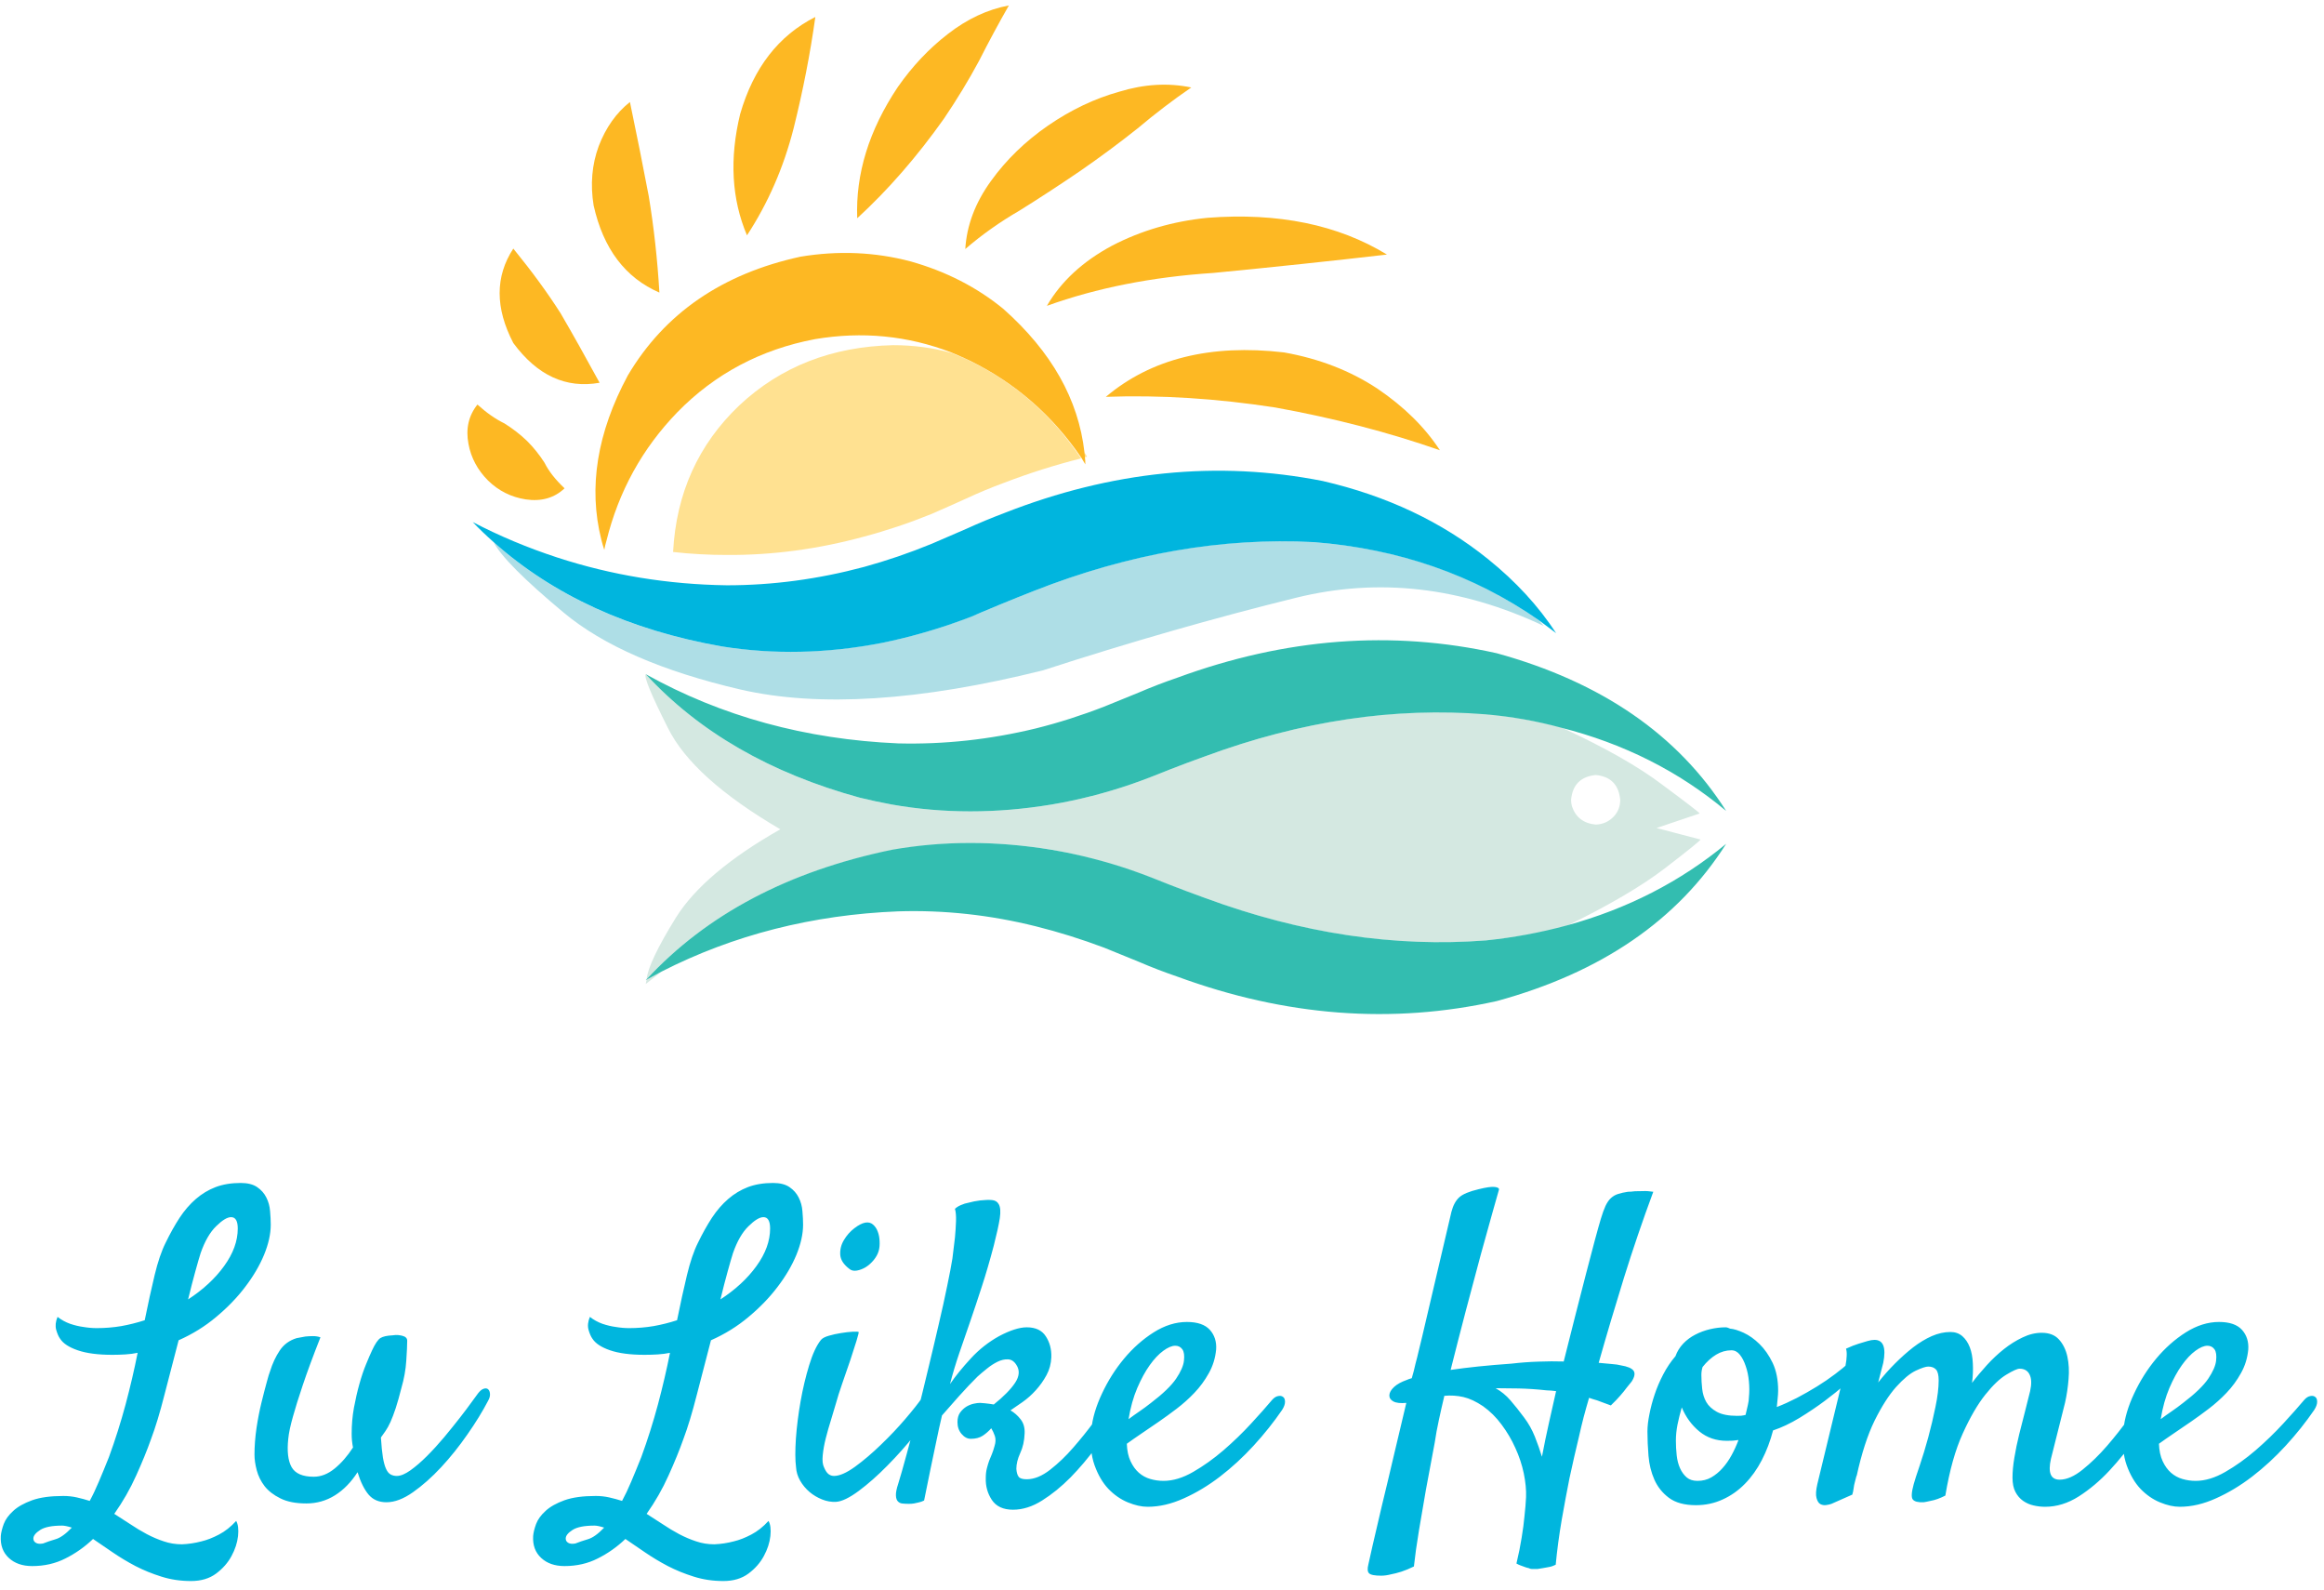 <?xml version="1.0" encoding="UTF-8" standalone="no"?>
<!-- Created with Inkscape (http://www.inkscape.org/) -->

<svg
   xmlns:dc="http://purl.org/dc/elements/1.1/"
   xmlns:cc="http://creativecommons.org/ns#"
   xmlns:rdf="http://www.w3.org/1999/02/22-rdf-syntax-ns#"
   xmlns:svg="http://www.w3.org/2000/svg"
   xmlns="http://www.w3.org/2000/svg"
   xmlns:inkscape="http://www.inkscape.org/namespaces/inkscape"
   version="1.1"
   width="340"
   height="232.5"
   id="svg2"
   xml:space="preserve"><defs
     id="defs6" /><g
     transform="matrix(1.25,0,0,-1.25,0,232.5)"
     id="g10"><g
       transform="scale(0.1,0.1)"
       id="g12"><path
         d="m 755.781,708.621 c 0.309,0.348 6.489,5.188 18.481,14.527 -5.672,-3.007 -11.492,-6.168 -17.5,-9.527 -0.672,-3.32 -0.981,-5 -0.981,-5"
         inkscape:connector-curvature="0"
         id="path14"
         style="fill:#d4e8e1;fill-opacity:1;fill-rule:evenodd;stroke:none" /><path
         d="m 1867.77,895.141 c -14.33,1.328 -23.67,8.48 -28,21.488 -0.67,2.34 -0.98,4.84 -0.98,7.5 1.64,17.652 11.33,27.34 28.98,29.019 17.35,-1.679 26.84,-11.367 28.52,-29.019 0,-7.66 -2.5,-14.149 -7.5,-19.5 -5.67,-6.008 -12.7,-9.18 -21.02,-9.488 m 71.02,-4.02 c 15.66,5.348 32.5,11.008 50.47,17.027 -0.67,1.332 -15.16,12.5 -43.48,33.481 -28.01,21.32 -67.66,43.82 -119.02,67.501 -28.32,7.34 -57.5,12.5 -87.5,15.5 -106.99,8.32 -216.49,-8.16 -328.48,-49.489 -14.02,-5 -27.85,-10.161 -41.52,-15.512 l -2.5,-1.008 -18.99,-7.5 c -7.65,-2.973 -15.35,-5.82 -23,-8.48 -30.98,-10.661 -62.35,-18.672 -93.99,-24.02 -64.33,-10.672 -126.68,-10.672 -186.99,0 -12.7,2.34 -25.2,5 -37.5,8.008 -104.688,28.672 -188.169,76.831 -250.509,144.491 -2.34,-2.97 6.328,-23.99 25.981,-62.97 19.328,-39.021 63.16,-78.521 131.519,-118.521 -59.332,-33.668 -100,-68 -121.992,-103 -21.68,-35 -33.168,-59.149 -34.527,-72.5 70.347,76.012 166.008,126.32 287.028,151.012 60.31,10.98 122.66,11.168 186.99,0.507 31.64,-5.668 63.01,-13.867 93.99,-24.527 7.65,-2.66 15.35,-5.473 23,-8.48 l 21.49,-8.512 c 13.67,-5.32 27.5,-10.32 41.52,-15 111.99,-41.649 221.49,-58.168 328.48,-49.5 32.34,3.012 63.86,8.672 94.53,17 49.33,24.019 87.66,46.519 115,67.5 27.3,21.012 41.13,32.18 41.48,33.512 -18,4.648 -35.15,9.14 -51.48,13.48"
         inkscape:connector-curvature="0"
         id="path16"
         style="fill:#d4e8e1;fill-opacity:1;fill-rule:evenodd;stroke:none" /><path
         d="m 1272.27,1325.65 c -0.98,1.64 -2,3.32 -3.01,5 0.35,-2.03 0.51,-3.87 0.51,-5.51 1.01,0 1.83,0.16 2.5,0.51"
         inkscape:connector-curvature="0"
         id="path18"
         style="fill:#ffe191;fill-opacity:1;fill-rule:evenodd;stroke:none" /><path
         d="m 1134.26,1438.15 c -6.99,3.32 -13.99,6.33 -20.98,8.98 -21.68,6.02 -44.33,8.99 -68.01,8.99 -71.68,-1.64 -131.68,-25.16 -180,-70.47 -48,-45.67 -73.821,-102.85 -77.5,-171.52 20.671,-2.35 41.679,-3.48 63.011,-3.48 53.321,-0.35 106.84,6.83 160.509,21.48 26.33,7 52.66,15.82 78.98,26.49 12.35,5.35 25.82,11.36 40.51,18.01 14.34,6.67 29.14,12.85 44.49,18.51 29.65,11.33 59.65,20.82 90,28.48 -33.67,50.35 -77.34,88.51 -131.01,114.53"
         inkscape:connector-curvature="0"
         id="path20"
         style="fill:#ffe191;fill-opacity:1;fill-rule:evenodd;stroke:none" /><path
         d="m 1220.78,1075.65 c 101.64,32.97 200.51,61.33 296.49,85 96.01,23.63 192.5,12.65 289.49,-33.01 0,0 -1.84,2.15 -5.47,6.49 -76.68,53.67 -164.53,84.17 -263.52,91.52 -107.34,5.98 -216.48,-13.01 -327.5,-57.03 -13.98,-5.32 -27.65,-10.82 -41.01,-16.49 l -21.49,-8.98 c -7.65,-3.01 -15.35,-6.02 -23,-9.02 -30.67,-11.33 -61.84,-20.16 -93.48,-26.49 -63.669,-11.99 -125.86,-13.36 -186.52,-4.02 -108.321,19.02 -197.348,59.68 -267,122.03 8.32,-16.37 35.671,-43.87 82,-82.5 46.32,-38.67 115.351,-68.67 206.992,-90 91.679,-21.02 209.688,-13.52 354.018,22.5"
         inkscape:connector-curvature="0"
         id="path22"
         style="fill:#aedee6;fill-opacity:1;fill-rule:evenodd;stroke:none" /><path
         d="m 1006.29,926.629 c 12.3,-3.008 24.8,-5.668 37.5,-8.008 60.31,-10.672 122.66,-10.672 186.99,0 31.64,5.348 63.01,13.359 93.99,24.02 7.65,2.66 15.35,5.507 23,8.48 l 18.99,7.5 2.5,1.008 c 13.67,5.351 27.5,10.512 41.52,15.512 111.99,41.329 221.49,57.659 328.48,48.989 30,-2.66 59.18,-7.82 87.5,-15.51 73.67,-18.64 138.16,-51.14 193.51,-97.499 -56.68,89.329 -146.17,150.859 -268.51,184.529 -122.66,27.3 -247.15,17.81 -373.48,-28.52 -15.66,-5.35 -30.86,-11.17 -45.51,-17.5 -14.65,-6.01 -28.16,-11.48 -40.5,-16.48 -26.65,-10.35 -53.32,-18.87 -80,-25.51 -53.68,-13.011 -107.35,-18.831 -160.98,-17.499 -108.36,4.648 -206.841,31.639 -295.509,80.979 62.34,-67.66 145.821,-115.819 250.509,-144.491"
         inkscape:connector-curvature="0"
         id="path24"
         style="fill:#33bdb0;fill-opacity:1;fill-rule:evenodd;stroke:none" /><path
         d="m 1031.76,1107.64 c 31.36,6.33 62.5,15.16 93.51,26.49 7.66,2.65 15.16,5.66 22.5,9.02 l 21.49,8.98 c 13.67,5.67 27.34,11.17 41.01,16.49 111.02,43.67 220.16,62.69 327.5,57.03 98.99,-7.7 186.84,-38.17 263.52,-91.52 6.64,-5 13.32,-10 20,-15 -20.67,31.67 -47.19,60.5 -79.53,86.52 -53.99,43.63 -118.48,74.14 -193.48,91.48 -123.01,24.34 -247.34,11.84 -373.01,-37.5 -15,-5.66 -29.84,-11.83 -44.49,-18.51 -14.69,-6.33 -28.16,-12.15 -40.51,-17.5 -26.01,-10.67 -52.34,-19.65 -78.98,-26.99 -53.669,-14.34 -107.188,-21.49 -160.509,-21.49 -69.019,0.98 -135.16,11.84 -198.511,32.5 -34.649,11.33 -67.661,25.16 -98.989,41.49 7.66,-8.01 15.821,-15.83 24.489,-23.48 70,-62.35 158.992,-103.01 267,-122.03 60.66,-9.65 123,-8.32 186.99,4.02"
         inkscape:connector-curvature="0"
         id="path26"
         style="fill:#00b5de;fill-opacity:1;fill-rule:evenodd;stroke:none" /><path
         d="m 1739.26,759.629 c -106.99,-8.32 -216.49,8.172 -328.48,49.5 -14.02,5 -27.85,10.152 -41.52,15.5 l -21.49,8.519 c -7.65,2.973 -15.35,5.821 -23,8.481 -30.98,10.66 -62.35,18.672 -93.99,24.019 -64.33,10.661 -126.68,10.661 -186.99,0 -121.02,-25 -216.681,-75.507 -287.028,-151.519 l -0.981,-0.981 c 0.309,0 0.668,0.153 0.981,0.473 6.008,3.359 11.828,6.52 17.5,9.527 84.328,42.973 176.679,66.481 277.028,70.473 53.63,1.68 107.3,-4.141 160.98,-17.5 26.68,-6.641 53.35,-15 80,-25 12.34,-5 25.85,-10.473 40.5,-16.492 14.65,-6.328 29.85,-12.149 45.51,-17.5 126.33,-46.328 250.82,-55.82 373.48,-28.508 122.34,33.359 211.83,94.68 268.51,184.02 -53.67,-44.34 -115.82,-76.172 -186.48,-95.512 -30.67,-8.32 -62.19,-14.18 -94.53,-17.5"
         inkscape:connector-curvature="0"
         id="path28"
         style="fill:#33bdb0;fill-opacity:1;fill-rule:evenodd;stroke:none" /><path
         d="m 709.77,1227.13 c 14.332,58.01 41.992,108.17 83,150.51 43.992,45 97.66,73.48 161.019,85.51 55.311,9.33 108.481,4.14 159.491,-15.51 7.34,-3.01 14.49,-6.17 21.49,-9.49 53.35,-26.02 96.99,-64.02 131.01,-114.02 1.64,-2.66 3.17,-5.16 4.49,-7.5 0,3 -0.15,5.85 -0.5,8.51 0,1.64 -0.16,3.48 -0.51,5.51 -6.99,61.99 -38.64,117.97 -95,167.97 -30.98,25.35 -67.15,43.86 -108.48,55.51 -41.68,11.01 -84.69,12.85 -129.018,5.5 -91.641,-20 -158.992,-66.33 -201.992,-138.98 -35.981,-67.03 -46.329,-131.02 -30.981,-192.03 0.981,-3.99 2.152,-7.97 3.481,-11.99 0.66,3.67 1.519,7.18 2.5,10.5"
         inkscape:connector-curvature="0"
         id="path30"
         style="fill:#fdb823;fill-opacity:1;fill-rule:evenodd;stroke:none" /><path
         d="m 1502.77,1447.64 c -86.01,10 -155.5,-7.34 -208.51,-51.99 63.36,2.3 129.53,-1.84 198.51,-12.5 68.32,-12.35 132.5,-29.02 192.5,-50 -17.65,26.99 -41.99,50.98 -73,71.99 -31.65,20.98 -68.17,35.16 -109.5,42.5"
         inkscape:connector-curvature="0"
         id="path32"
         style="fill:#fdb823;fill-opacity:1;fill-rule:evenodd;stroke:none" /><path
         d="m 1225.27,1502.13 c 58.32,21.02 123.32,33.83 195,38.52 72,6.99 139.65,14.14 203.01,21.48 -57.34,35 -127.34,49.34 -210,43.01 -40.35,-4.02 -77.5,-14.84 -111.52,-32.5 -34.34,-18.36 -59.81,-41.84 -76.49,-70.51"
         inkscape:connector-curvature="0"
         id="path34"
         style="fill:#fdb823;fill-opacity:1;fill-rule:evenodd;stroke:none" /><path
         d="m 1129.77,1568.62 c 19.33,16.68 40.5,31.68 63.51,45 23.01,14.33 46.49,29.68 70.51,46.01 23.63,16.33 46.13,33.01 67.5,50 20.98,17.66 41.99,33.67 62.97,48.01 -26.99,5.66 -55.16,3.99 -84.49,-5 -28.68,-8.01 -56.33,-21.17 -83.01,-39.49 -26.64,-18.36 -48.99,-40 -66.99,-65 -18.32,-25.35 -28.32,-51.84 -30,-79.53"
         inkscape:connector-curvature="0"
         id="path36"
         style="fill:#fdb823;fill-opacity:1;fill-rule:evenodd;stroke:none" /><path
         d="m 1104.77,1721.12 c 15.35,22.69 29.02,45.19 41.01,67.5 11.33,22.34 23.01,44.02 35,65 -25,-4.65 -48.83,-15.82 -71.52,-33.48 -21.99,-16.99 -41.49,-37.66 -58.48,-61.99 -33.67,-50.35 -49.49,-101.52 -47.5,-153.52 35.98,33.01 69.84,71.84 101.49,116.49"
         inkscape:connector-curvature="0"
         id="path38"
         style="fill:#fdb823;fill-opacity:1;fill-rule:evenodd;stroke:none" /><path
         d="m 615.27,1275.65 c 18.32,-2.7 33.519,1.64 45.511,12.97 -10.66,10 -18.511,20 -23.511,30 -5.981,9.33 -12.821,17.85 -20.508,25.51 -7.973,7.65 -16.84,14.49 -26.492,20.5 -10.348,5 -20.821,12.35 -31.481,22 -10.348,-13.01 -13.867,-28.33 -10.508,-45.98 3.008,-16.37 10.668,-30.67 23.008,-43.01 12.301,-11.99 26.992,-19.34 43.981,-21.99"
         inkscape:connector-curvature="0"
         id="path40"
         style="fill:#fdb823;fill-opacity:1;fill-rule:evenodd;stroke:none" /><path
         d="m 701.762,1412.13 c -16.332,30 -31.492,57 -45.473,81.02 -15,23.63 -33.519,48.98 -55.508,75.98 -21.332,-32.66 -21.332,-69.5 0,-110.51 28.008,-37.97 61.641,-53.48 100.981,-46.49"
         inkscape:connector-curvature="0"
         id="path42"
         style="fill:#fdb823;fill-opacity:1;fill-rule:evenodd;stroke:none" /><path
         d="m 928.789,1709.63 c 10.981,43.99 19.492,87.5 25.473,130.51 -42.973,-21.68 -72.313,-59.49 -87.973,-113.51 -12.699,-52.35 -10,-99.65 7.973,-142 24.687,37.66 42.847,79.34 54.527,125"
         inkscape:connector-curvature="0"
         id="path44"
         style="fill:#fdb823;fill-opacity:1;fill-rule:evenodd;stroke:none" /><path
         d="m 771.762,1517.64 c -2.313,38.99 -6.492,76.64 -12.5,113.01 -6.641,35 -13.992,71.64 -21.992,110 -15.981,-12.7 -28.168,-29.85 -36.489,-51.52 -8.011,-21.65 -10,-44.85 -6.011,-69.5 11.32,-50.66 36.992,-84.65 76.992,-101.99"
         inkscape:connector-curvature="0"
         id="path46"
         style="fill:#fdb823;fill-opacity:1;fill-rule:evenodd;stroke:none" /><path
         d="m 131.41,274.711 c -16.68,0 -30.16,1.758 -40.469,5.309 -10.242,3.519 -17.113,8.05 -20.633,13.601 -1.68,2.258 -3.199,5.699 -4.527,10.309 -1.25,4.57 -0.742,9.609 1.559,15.16 4.57,-3.559 9.539,-6.25 14.852,-8.129 5.387,-1.801 10.387,-2.973 15,-3.59 5.508,-0.941 10.86,-1.41 16.09,-1.41 9.77,0 19.297,0.777 28.598,2.34 9.25,1.648 18.43,3.949 27.5,6.879 3.941,19.449 7.812,37.031 11.562,52.66 3.75,15.621 8.039,28.32 12.969,38.121 5.192,10.699 10.621,20.391 16.25,29.059 5.699,8.64 12.07,15.98 19.059,22.031 6.953,6.019 14.691,10.668 23.121,13.91 8.519,3.199 18.32,4.84 29.379,4.84 8.121,0 14.531,-1.641 19.222,-4.84 4.758,-3.242 8.36,-7.301 10.778,-12.191 2.5,-4.918 3.941,-10.231 4.371,-15.93 0.512,-5.75 0.789,-11.02 0.789,-15.789 0,-10.852 -2.617,-22.61 -7.82,-35.313 -5.231,-12.609 -12.579,-25.109 -22.028,-37.5 C 277.66,341.82 266.328,330.102 253.121,319.09 240,308.031 225.309,298.93 209.059,291.738 c -5.618,-21.476 -11.168,-42.726 -16.559,-63.75 -5.309,-20.937 -10.59,-38.277 -15.781,-52.027 -4.489,-12.731 -10.27,-26.871 -17.34,-42.5 -7,-15.621 -15.551,-30.551 -25.629,-44.84 6.25,-3.949 12.539,-8.012 18.91,-12.191 6.32,-4.258 12.731,-8.129 19.219,-11.559 6.562,-3.441 13.16,-6.25 19.84,-8.441 6.64,-2.269 13.75,-3.441 21.25,-3.441 7.812,0.312 15.39,1.492 22.812,3.441 6.559,1.559 13.36,4.219 20.469,7.969 7.191,3.75 13.91,9.062 20.16,15.941 2.262,-3.949 3,-9.851 2.18,-17.66 -0.86,-7.809 -3.391,-15.629 -7.649,-23.441 -4.179,-7.809 -10.16,-14.609 -17.972,-20.469 -7.809,-5.82 -17.617,-8.75 -29.379,-8.75 -12.301,0 -23.86,1.719 -34.68,5.16 -10.75,3.359 -20.859,7.461 -30.32,12.34 -9.371,4.93 -18.238,10.242 -26.559,15.941 C 123.789,49.09 116.09,54.359 108.91,59.238 99.102,49.871 88.32,42.289 76.559,36.43 64.879,30.488 51.91,27.52 37.66,27.52 c -11.449,0 -20.551,3.211 -27.352,9.531 C 3.441,43.422 0.309,51.98 0.941,62.68 1.25,66.66 2.422,71.352 4.379,76.738 c 1.992,5.312 5.699,10.434 11.09,15.312 5.312,4.93 12.73,9.07 22.191,12.5 9.371,3.359 21.559,5 36.559,5 5.512,0 10.781,-0.582 15.781,-1.711 5.078,-1.141 10.078,-2.5 15,-4.07 3.52,6.449 7.07,13.91 10.621,22.351 3.641,8.508 7.578,18.16 11.879,28.899 7.5,20.511 13.98,41.101 19.531,61.718 5.508,20.711 10.199,40.821 14.059,60.313 -4.488,-0.93 -9.289,-1.563 -14.371,-1.871 -5,-0.309 -10.117,-0.469 -15.309,-0.469 z M 50.309,53.93 c 4.262,1.68 9.141,3.359 14.691,5 5.512,1.559 11.879,6.09 19.059,13.59 -4.918,1.57 -8.668,2.352 -11.25,2.352 -11.789,0 -20.309,-1.641 -25.617,-5 -5.391,-3.441 -8.133,-6.801 -8.133,-10.16 0,-2.191 1.02,-3.832 2.973,-5 1.879,-1.133 4.649,-1.41 8.277,-0.781 z M 234.84,393.77 c -1.559,-4.918 -3.668,-12.11 -6.25,-21.559 -2.61,-9.371 -5.43,-20.27 -8.43,-32.66 17.57,11.449 31.641,24.461 42.18,39.07 10.629,14.68 15.941,29.289 15.941,43.899 0,8.832 -2.621,13.281 -7.812,13.281 -4.489,0 -10.309,-3.551 -17.5,-10.621 -7.188,-6.989 -13.239,-17.461 -18.129,-31.41 z M 358.48,100.801 c -12.429,0 -22.5,2 -30.32,5.937 -7.808,3.832 -13.98,8.602 -18.43,14.223 -4.378,5.699 -7.46,11.918 -9.218,18.59 -1.801,6.758 -2.66,12.898 -2.66,18.437 0,9.692 0.777,20 2.347,30.942 1.641,10.941 3.629,21.019 5.93,30.308 2.269,9.262 4.301,17.114 6.101,23.602 1.75,6.558 3,10.66 3.75,12.34 2.891,9.371 6.719,17.539 11.399,24.531 4.691,7.07 11.293,11.918 19.851,14.527 3.2,0.633 6.598,1.25 10.149,1.883 2.891,0.309 5.941,0.469 9.07,0.469 3.121,0 5.973,-0.469 8.59,-1.41 -8.867,-22.5 -15.777,-41.25 -20.777,-56.25 -5,-14.918 -8.832,-27.11 -11.41,-36.559 -3.051,-10.742 -4.84,-19.383 -5.473,-25.941 -1.559,-14.61 -0.27,-25.629 3.91,-33.129 4.262,-7.5 12.891,-11.25 25.941,-11.25 8.43,0 16.559,3.168 24.372,9.539 7.808,6.32 15,14.57 21.558,24.68 -1.051,5.199 -1.558,10.55 -1.558,16.101 0,10.391 0.859,20.539 2.66,30.469 1.867,10 3.976,19.25 6.398,27.808 2.391,8.633 5,16.332 7.82,23.122 2.809,6.878 5.149,12.269 7.032,16.25 3.629,7.82 6.91,12.582 9.84,14.378 2.886,1.762 7.578,2.813 14.058,3.122 2.578,0.39 4.77,0.511 6.57,0.32 1.872,-0.238 3.43,-0.469 4.68,-0.789 3.949,-0.93 5.942,-2.891 5.942,-5.781 0,-5.231 -0.391,-13.04 -1.09,-23.43 -0.633,-10.43 -2.582,-21.18 -5.782,-32.192 -2.308,-9.179 -4.5,-16.949 -6.57,-23.277 -2.109,-6.371 -4.14,-11.723 -6.09,-16.101 -1.992,-4.372 -3.98,-7.969 -5.941,-10.782 -1.867,-2.726 -3.668,-5.226 -5.309,-7.5 0.629,-9.797 1.41,-17.609 2.34,-23.437 1.02,-5.852 2.27,-10.313 3.75,-13.43 1.449,-3.133 3.211,-5.281 5.32,-6.41 2.18,-1.172 4.571,-1.723 7.18,-1.723 4.461,0 9.77,2.192 15.942,6.563 6.25,4.461 12.699,10.039 19.378,16.719 6.641,6.64 13.321,13.949 20,21.878 6.641,8.012 12.731,15.551 18.282,22.653 5.617,7.187 10.347,13.48 14.218,18.91 3.942,5.391 6.399,8.75 7.34,10 2.27,2.891 4.45,4.687 6.559,5.309 2.191,0.71 3.91,0.511 5.16,-0.622 1.332,-1.168 2.07,-2.968 2.191,-5.468 0.192,-2.418 -0.55,-5.078 -2.191,-7.969 -6.488,-12.422 -14.527,-25.551 -24.219,-39.371 -9.609,-13.871 -19.84,-26.68 -30.781,-38.442 -10.859,-11.679 -21.84,-21.41 -32.969,-29.218 -11.05,-7.809 -21.41,-11.719 -31.09,-11.719 -8.871,0 -15.859,3.051 -20.941,9.059 -5,6.019 -9.301,14.73 -12.809,26.101 -7.5,-11.68 -16.332,-20.711 -26.41,-27.031 -10.121,-6.328 -21.332,-9.539 -33.59,-9.539 z m 395.969,173.91 c -16.679,0 -30.148,1.758 -40.469,5.309 -10.23,3.519 -17.101,8.05 -20.621,13.601 -1.679,2.258 -3.199,5.699 -4.531,10.309 -1.25,4.57 -0.738,9.609 1.563,15.16 4.57,-3.559 9.531,-6.25 14.839,-8.129 5.391,-1.801 10.391,-2.973 15,-3.59 5.508,-0.941 10.86,-1.41 16.098,-1.41 9.762,0 19.293,0.777 28.594,2.34 9.258,1.648 18.437,3.949 27.5,6.879 3.949,19.449 7.808,37.031 11.558,52.66 3.75,15.621 8.051,28.32 12.969,38.121 5.199,10.699 10.629,20.391 16.25,29.059 5.711,8.64 12.071,15.98 19.071,22.031 6.949,6.019 14.679,10.668 23.121,13.91 8.519,3.199 18.32,4.84 29.379,4.84 8.121,0 14.531,-1.641 19.21,-4.84 4.77,-3.242 8.36,-7.301 10.79,-12.191 2.5,-4.918 3.941,-10.231 4.371,-15.93 0.507,-5.75 0.781,-11.02 0.781,-15.789 0,-10.852 -2.621,-22.61 -7.813,-35.313 -5.23,-12.609 -12.578,-25.109 -22.031,-37.5 -9.379,-12.418 -20.699,-24.136 -33.906,-35.148 -13.121,-11.059 -27.813,-20.16 -44.063,-27.352 -5.629,-21.476 -11.168,-42.726 -16.558,-63.75 -5.321,-20.937 -10.59,-38.277 -15.781,-52.027 -4.5,-12.731 -10.282,-26.871 -17.348,-42.5 -6.992,-15.621 -15.543,-30.551 -25.621,-44.84 6.25,-3.949 12.539,-8.012 18.898,-12.191 6.332,-4.258 12.742,-8.129 19.223,-11.559 6.558,-3.441 13.168,-6.25 19.848,-8.441 6.64,-2.269 13.75,-3.441 21.25,-3.441 7.808,0.312 15.39,1.492 22.808,3.441 6.563,1.559 13.363,4.219 20.473,7.969 7.179,3.75 13.898,9.062 20.148,15.941 2.27,-3.949 3.012,-9.851 2.192,-17.66 -0.86,-7.809 -3.403,-15.629 -7.661,-23.441 -4.179,-7.809 -10.152,-14.609 -17.96,-20.469 -7.821,-5.82 -17.622,-8.75 -29.379,-8.75 -12.301,0 -23.871,1.719 -34.692,5.16 -10.738,3.359 -20.859,7.461 -30.308,12.34 -9.371,4.93 -18.243,10.242 -26.563,15.941 -8.238,5.629 -15.937,10.899 -23.129,15.777 -9.801,-9.367 -20.578,-16.949 -32.34,-22.809 -11.679,-5.941 -24.648,-8.91 -38.91,-8.91 -11.437,0 -20.539,3.211 -27.34,9.531 -6.879,6.371 -10,14.93 -9.379,25.629 0.321,3.981 1.489,8.672 3.442,14.059 1.988,5.312 5.699,10.434 11.098,15.312 5.308,4.93 12.73,9.07 22.179,12.5 9.379,3.359 21.571,5 36.571,5 5.5,0 10.781,-0.582 15.781,-1.711 5.07,-1.141 10.07,-2.5 15,-4.07 3.508,6.449 7.07,13.91 10.621,22.351 3.629,8.508 7.578,18.16 11.879,28.899 7.5,20.511 13.98,41.101 19.527,61.718 5.512,20.711 10.192,40.821 14.063,60.313 -4.493,-0.93 -9.301,-1.563 -14.371,-1.871 -5,-0.309 -10.122,-0.469 -15.321,-0.469 z M 673.359,53.93 c 4.262,1.68 9.141,3.359 14.692,5 5.5,1.559 11.871,6.09 19.058,13.59 -4.918,1.57 -8.668,2.352 -11.25,2.352 -11.8,0 -20.308,-1.641 -25.629,-5 -5.39,-3.441 -8.121,-6.801 -8.121,-10.16 0,-2.191 1.012,-3.832 2.969,-5 1.871,-1.133 4.652,-1.41 8.281,-0.781 z M 857.891,393.77 c -1.563,-4.918 -3.672,-12.11 -6.25,-21.559 -2.621,-9.371 -5.43,-20.27 -8.442,-32.66 17.582,11.449 31.641,24.461 42.192,39.07 10.629,14.68 15.937,29.289 15.937,43.899 0,8.832 -2.617,13.281 -7.808,13.281 -4.5,0 -10.321,-3.551 -17.5,-10.621 -7.192,-6.989 -13.25,-17.461 -18.129,-31.41 z m 170.509,2.5 c -1.06,-3.668 -2.97,-7.18 -5.78,-10.622 -2.74,-3.359 -5.78,-6.097 -9.22,-8.277 -3.44,-2.109 -6.95,-3.441 -10.47,-4.07 -3.551,-0.621 -6.481,0 -8.75,1.879 -6.879,5.199 -10.469,10.82 -10.782,16.871 -0.308,6.019 1.133,11.719 4.372,17.039 3.21,5.39 7.269,10 12.191,13.75 4.879,3.75 9.139,5.93 12.809,6.558 3.52,0.622 6.49,-0.117 8.91,-2.187 2.5,-2.109 4.37,-4.84 5.62,-8.281 1.33,-3.442 2.08,-7.301 2.19,-11.559 0.2,-4.18 -0.15,-7.891 -1.09,-11.101 z M 960.898,292.211 c 1.641,1.949 4.723,3.59 9.223,4.84 4.57,1.328 9.289,2.39 14.219,3.129 4.879,0.82 9.371,1.332 13.43,1.558 4.07,0.203 6.45,0.082 7.19,-0.308 0.31,-0.309 -0.55,-3.75 -2.5,-10.309 -1.99,-6.492 -4.448,-14.07 -7.339,-22.82 -2.93,-8.75 -6.062,-17.813 -9.383,-27.18 -3.238,-9.301 -5.617,-16.84 -7.187,-22.66 -1.672,-5.859 -3.672,-12.461 -5.93,-19.84 -2.312,-7.312 -4.34,-14.461 -6.101,-21.41 -1.79,-6.992 -2.969,-13.59 -3.59,-19.84 -0.629,-6.172 -0.16,-10.859 1.41,-14.07 1.64,-3.981 3.43,-6.672 5.308,-8.121 1.954,-1.481 4.102,-2.192 6.403,-2.192 6.57,0 14.769,3.602 24.689,10.782 9.88,7.191 19.92,15.71 30.16,25.628 10.31,9.883 19.84,19.922 28.59,30.153 8.83,10.32 15.39,18.597 19.69,24.847 2.58,3.204 5.23,5.313 7.97,6.25 2.81,1.012 5.08,0.864 6.87,-0.468 1.76,-1.25 2.7,-3.399 2.82,-6.41 0.19,-2.93 -0.86,-6.321 -3.13,-10.149 -5.23,-9.18 -12.89,-20 -22.97,-32.5 -10,-12.5 -20.74,-24.531 -32.19,-36.101 -11.36,-11.559 -22.5,-21.399 -33.43,-29.532 -10.94,-8.117 -19.811,-12.379 -26.569,-12.808 -5.539,-0.309 -11.012,0.621 -16.403,2.808 -5.308,2.114 -10.238,5 -14.687,8.75 -4.371,3.75 -8.051,8.133 -10.941,13.133 -2.93,5.078 -4.532,10.391 -4.84,15.93 -1.059,8.129 -1.09,19.258 -0.16,33.437 1.019,14.141 2.859,28.641 5.468,43.442 2.582,14.769 5.942,28.832 10,42.191 4.063,13.43 8.672,23.359 13.91,29.84 z m 348.162,-86.41 c -7.5,-12.422 -16.05,-25.231 -25.62,-38.43 -9.61,-13.133 -19.77,-25.16 -30.47,-36.101 -10.74,-10.86 -21.84,-19.84 -33.28,-27.032 -11.37,-7.187 -22.74,-10.777 -34.07,-10.777 -11.48,0 -19.76,3.867 -24.84,11.559 -5,7.582 -7.34,16.14 -7.03,25.628 0,4.141 0.39,7.852 1.25,11.09 0.82,3.321 1.72,6.293 2.66,8.91 1.01,2.582 2.11,5.231 3.28,7.973 1.13,2.809 2.18,5.969 3.12,9.527 1.33,4.262 1.45,8.122 0.32,11.563 -1.18,3.437 -2.58,6.449 -4.22,9.059 -2.93,-3.36 -6.25,-6.25 -10,-8.75 -3.75,-2.418 -8.4,-3.59 -13.91,-3.59 -3.98,0 -7.58,1.871 -10.78,5.621 -3.24,3.75 -4.85,8.359 -4.85,13.91 0,4.57 1.02,8.32 3.13,11.25 2.19,2.891 4.61,5.199 7.34,6.879 2.82,1.64 5.67,2.808 8.6,3.43 2.89,0.628 5.35,0.941 7.34,0.941 0.94,0 2.89,-0.16 5.94,-0.473 3.12,-0.308 6.48,-0.777 10.15,-1.398 11.65,9.371 20,17.851 25,25.461 5.08,7.699 5.55,14.687 1.41,20.937 -2.62,4.141 -5.9,6.293 -9.84,6.41 -3.87,0.192 -7.93,-0.738 -12.19,-2.808 -4.3,-2.11 -8.44,-4.809 -12.5,-8.129 -4.06,-3.242 -7.73,-6.332 -10.94,-9.223 -6.56,-6.476 -13.86,-14.179 -21.87,-23.117 -7.93,-8.992 -14.49,-16.41 -19.69,-22.351 -2.3,-9.68 -4.53,-19.918 -6.72,-30.622 -1.99,-9.488 -4.22,-20.16 -6.72,-32.027 -2.42,-11.883 -4.92,-24.18 -7.5,-36.883 -1.99,-1.008 -4.02,-1.758 -6.09,-2.187 -2.11,-0.5 -3.99,-0.93 -5.63,-1.25 -1.99,-0.313 -3.98,-0.461 -5.93,-0.461 -2.62,0 -5,0.109 -7.19,0.308 -2.27,0.122 -4.14,0.903 -5.63,2.34 -1.56,1.492 -2.38,3.832 -2.5,7.032 -0.19,3.32 0.71,7.89 2.66,13.75 2.62,8.441 5.86,19.73 9.69,33.91 3.94,14.14 8.01,29.691 12.18,46.558 4.26,16.961 8.6,34.614 12.97,52.973 4.46,18.437 8.64,36.019 12.5,52.809 3.95,16.761 7.27,31.878 10,45.32 2.82,13.512 4.85,24.211 6.1,32.031 1.01,8.508 2.03,16.719 2.97,24.527 0.62,6.442 1.01,12.852 1.25,19.223 0.19,6.328 -0.24,11.129 -1.25,14.367 1.64,1.641 3.94,3.133 6.87,4.383 2.89,1.328 6.13,2.34 9.69,2.969 3.63,1.012 7.89,1.871 12.81,2.5 5.51,0.621 10.16,0.781 13.91,0.461 3.75,-0.313 6.4,-1.949 7.97,-4.84 1.95,-3.359 2.38,-8.832 1.25,-16.41 -1.18,-7.61 -3.52,-18.281 -7.04,-32.031 -4.6,-17.5 -9.29,-33.551 -14.06,-48.122 -4.68,-14.488 -9.22,-28.089 -13.59,-40.777 -4.38,-12.621 -8.59,-24.851 -12.66,-36.723 -4.06,-11.878 -7.73,-24.019 -10.93,-36.41 6.44,9.383 14.57,19.383 24.37,30 9.77,10.633 20.82,19.301 33.13,26.102 13,6.871 23.78,10.308 32.34,10.308 10.39,0 17.85,-3.558 22.34,-10.628 4.57,-6.989 6.72,-15.149 6.41,-24.532 -0.31,-7.5 -2.19,-14.449 -5.63,-20.777 -3.43,-6.371 -7.61,-12.262 -12.5,-17.66 -4.8,-5.313 -10,-9.961 -15.62,-13.903 -5.55,-3.867 -10.24,-7.109 -14.06,-9.687 4.57,-2.621 8.51,-6.09 11.87,-10.473 3.44,-4.367 5,-9.84 4.69,-16.398 -0.31,-8.75 -2.03,-16.488 -5.16,-23.129 -3.04,-6.68 -4.53,-12.813 -4.53,-18.441 0.31,-4.18 1.17,-7.258 2.66,-9.219 1.44,-1.992 4.61,-2.961 9.53,-2.961 8.75,0 17.89,3.75 27.5,11.25 9.57,7.5 18.59,16.129 27.03,25.93 8.52,9.769 16.33,19.46 23.44,29.07 7.19,9.57 12.73,16.64 16.72,21.25 5.5,5.82 10.15,7.34 13.9,4.531 3.75,-2.742 3.32,-7.82 -1.25,-15.32 z m 191.49,4.379 c -9.81,-14.301 -20.9,-28.2 -33.28,-41.719 -12.43,-13.551 -25.55,-25.621 -39.38,-36.25 -13.75,-10.551 -27.89,-19.02 -42.34,-25.473 -14.5,-6.558 -28.6,-9.84 -42.35,-9.84 -7.11,0 -14.8,1.723 -23.12,5.153 -8.36,3.437 -15.94,8.679 -22.81,15.789 -6.8,7.18 -12.19,16.441 -16.25,27.808 -4.07,11.442 -5.32,25.313 -3.75,41.563 1.36,13.32 5.5,27.379 12.5,42.187 6.95,14.883 15.54,28.481 25.78,40.782 10.31,12.379 21.87,22.66 34.68,30.781 12.89,8.129 25.86,12.187 38.91,12.187 12.38,0 21.33,-3.089 26.88,-9.218 5.5,-6.168 7.96,-13.828 7.34,-22.969 -0.94,-10.121 -3.83,-19.371 -8.59,-27.813 -4.69,-8.437 -10.32,-16.097 -16.88,-22.968 -6.48,-6.801 -13.4,-12.969 -20.78,-18.59 -7.31,-5.551 -14.18,-10.551 -20.63,-15 -7.18,-4.93 -14.06,-9.61 -20.62,-14.07 -6.48,-4.372 -12.15,-8.36 -17.03,-11.872 0.31,-8.128 1.76,-14.957 4.37,-20.468 2.58,-5.551 5.82,-10 9.69,-13.442 3.95,-3.437 8.44,-5.898 13.44,-7.34 5.08,-1.488 10.23,-2.187 15.47,-2.187 11.01,0 22.58,3.48 34.68,10.469 12.07,6.949 23.91,15.39 35.47,25.308 11.57,10 22.27,20.352 32.19,31.102 9.88,10.699 18.13,20 24.69,27.808 2.26,2.582 4.61,4.102 7.03,4.532 2.38,0.511 4.3,0.199 5.78,-0.942 1.56,-1.047 2.34,-2.968 2.34,-5.777 0,-2.813 -1.17,-6.012 -3.43,-9.531 z m -125,75.16 c -3.99,0 -8.67,-2 -14.07,-5.942 -5.31,-3.867 -10.58,-9.449 -15.78,-16.718 -5.23,-7.301 -10.11,-16.25 -14.68,-26.879 -4.5,-10.539 -7.9,-22.653 -10.16,-36.403 3.83,2.891 8.05,5.942 12.66,9.063 4.57,3.129 9.1,6.449 13.59,10 14.06,10.699 23.83,20.16 29.37,28.277 5.51,8.211 8.6,15.242 9.22,21.102 0.71,6.129 0.08,10.539 -1.87,13.281 -1.99,2.809 -4.77,4.219 -8.28,4.219 z M 1616.72,16.27 c -7.81,0 -12.58,0.941 -14.38,2.82 -1.87,1.789 -2.11,5.27 -0.78,10.461 0.32,1.57 1.96,8.828 4.85,21.719 2.89,12.82 6.56,28.441 10.93,46.879 4.46,18.321 9.22,38.204 14.22,59.692 5.08,21.558 9.89,41.75 14.38,60.621 -6.8,-0.621 -11.84,-0.082 -15.16,1.719 -3.24,1.761 -4.8,4.218 -4.69,7.34 0.2,3.128 2.03,6.289 5.47,9.531 3.44,3.211 8.44,5.98 15,8.289 1.25,0.621 3.17,1.289 5.78,2.031 1.64,5.508 3.13,11.168 4.38,17.027 1.33,4.883 2.66,10.082 3.9,15.622 1.33,5.511 2.66,10.859 3.91,16.101 l 34.22,145.93 c 1.95,7.5 5,13.129 9.06,16.879 4.07,3.75 11.6,6.91 22.66,9.531 9.14,2.269 15.51,3.168 19.06,2.66 3.52,-0.43 5.16,-1.492 4.85,-3.133 -0.94,-3.547 -3.4,-12.187 -7.35,-25.937 -3.87,-13.672 -8.51,-30.313 -13.91,-50 -5.31,-19.68 -11.09,-41.36 -17.34,-65 -6.17,-23.551 -12.15,-46.871 -17.97,-70 19.46,2.898 43.21,5.359 71.25,7.347 10.71,1.25 21.17,2.032 31.41,2.34 10.31,0.391 20.19,0.473 29.69,0.16 4.45,17.5 8.9,35.043 13.28,52.653 4.45,17.578 8.63,33.828 12.5,48.75 3.94,15 7.42,28.289 10.47,39.847 3.12,11.563 5.5,20.082 7.18,25.622 1.88,6.25 3.68,11.289 5.47,15.16 1.88,3.949 3.99,7.031 6.41,9.218 2.5,2.262 5.35,3.903 8.59,4.84 3.21,1.024 6.96,1.883 11.25,2.5 2.27,0 5.04,0.203 8.28,0.633 2.58,0 5.67,0.039 9.22,0.149 3.64,0.199 7.7,-0.071 12.19,-0.782 -12.3,-33.117 -23.75,-66.718 -34.38,-100.777 -10.54,-33.981 -20.39,-67.109 -29.53,-99.371 5.82,-0.629 10.94,-1.102 15.32,-1.41 4.45,-0.309 8,-0.86 10.62,-1.559 7.81,-1.25 12.74,-3.359 14.85,-6.25 2.07,-2.93 1.32,-7.152 -2.19,-12.66 l -5.94,-7.34 c -1.87,-2.621 -4.34,-5.633 -7.34,-9.07 -2.93,-3.43 -6.64,-7.301 -11.1,-11.563 -2.61,1.024 -5.31,2.032 -8.12,2.973 -2.74,1.019 -5.39,2.027 -7.97,2.969 -3.36,0.941 -6.49,1.91 -9.38,2.968 -2.3,-7.808 -4.45,-15.429 -6.4,-22.808 -1.88,-7.309 -3.67,-14.692 -5.32,-22.192 -3.86,-15.937 -7.61,-32.347 -11.24,-49.218 -2.93,-14.692 -5.94,-30.86 -9.07,-48.59 -3.04,-17.82 -5.39,-35.32 -7.03,-52.5 -2.62,-1.328 -5.23,-2.23 -7.81,-2.66 -2.62,-0.508 -4.92,-0.941 -6.88,-1.25 -2.18,-0.391 -4.45,-0.781 -6.71,-1.09 l -2.5,0 c -1.26,0 -2.58,0 -3.91,0 -1.25,0 -2.58,0.391 -3.91,1.09 -1.68,0.309 -3.28,0.781 -4.84,1.41 -1.68,0.621 -3.24,1.211 -4.69,1.711 -1.48,0.551 -3.05,1.25 -4.69,2.188 2.58,10.742 4.61,20.863 6.1,30.312 1.56,9.379 2.65,17.66 3.28,24.848 0.94,8.441 1.56,15.942 1.87,22.5 0.32,8.442 -0.58,17.692 -2.65,27.813 -2.11,10.078 -5.39,20 -9.85,29.687 -4.37,9.762 -9.76,18.903 -16.09,27.34 -6.25,8.524 -13.52,15.711 -21.72,21.563 -8.12,5.508 -15.86,9.109 -23.12,10.789 -7.31,1.64 -14.69,2.109 -22.19,1.398 -2.31,-9.687 -4.45,-19.136 -6.41,-28.277 -1.99,-9.063 -3.59,-17.891 -4.84,-26.41 -3.56,-18.86 -6.99,-37.262 -10.31,-55.153 -2.62,-15.308 -5.32,-31.128 -8.13,-47.5 -2.73,-16.449 -4.69,-30.547 -5.94,-42.348 -5.23,-2.57 -10.11,-4.602 -14.68,-6.09 -4.61,-1.441 -8.68,-2.5 -12.19,-3.121 -3.99,-1.02 -7.74,-1.57 -11.25,-1.57 z M 1810,233.148 c -11.37,1.25 -22.19,1.954 -32.5,2.192 -10.23,0.191 -19.22,0.308 -27.03,0.308 6.56,-3.668 12.34,-8.398 17.34,-14.218 5.08,-5.86 10.39,-12.5 15.94,-20 5.2,-6.879 9.41,-14.379 12.66,-22.5 3.2,-8.129 5.97,-15.942 8.28,-23.442 2.58,13.641 5.35,26.961 8.28,40 2.89,13.012 5.66,25.242 8.28,36.723 -1.87,0.309 -3.75,0.508 -5.63,0.629 -1.79,0.191 -3.67,0.308 -5.62,0.308 z m 265.2,-46.878 c -3.25,-12.418 -7.62,-23.981 -13.13,-34.68 -5.55,-10.75 -12.15,-20 -19.84,-27.82 -7.62,-7.809 -16.25,-13.899 -25.94,-18.282 -9.61,-4.449 -20.08,-6.718 -31.41,-6.718 -13.36,0 -23.86,2.89 -31.56,8.601 -7.62,5.699 -13.28,12.809 -17.03,21.25 -3.75,8.43 -6.02,17.688 -6.88,27.809 -0.82,10.082 -1.25,19.57 -1.25,28.441 0,6.129 0.79,12.969 2.35,20.469 1.44,7.5 3.47,15.148 6.09,22.961 2.58,7.82 5.94,15.629 10,23.437 4.06,7.813 8.83,14.922 14.38,21.41 1.95,5.512 5,10.391 9.06,14.692 4.06,4.25 8.75,7.73 14.06,10.461 5.39,2.82 11.17,4.929 17.35,6.41 6.25,1.449 12.26,2.187 18.12,2.187 0.94,0 1.8,-0.16 2.66,-0.468 0.82,-0.309 1.72,-0.7 2.65,-1.09 4.26,-0.32 9.57,-1.961 15.94,-4.852 6.33,-2.929 12.5,-7.297 18.44,-13.117 6.01,-5.859 11.17,-13.242 15.47,-22.191 4.25,-8.981 6.4,-19.801 6.4,-32.5 0,-2.621 -0.23,-5.782 -0.62,-9.532 -0.31,-3.75 -0.63,-6.949 -0.94,-9.527 7.5,2.891 15.31,6.438 23.44,10.617 8.12,4.262 15.97,8.75 23.59,13.442 7.7,4.769 14.77,9.609 21.25,14.531 6.56,4.879 11.8,9.258 15.78,13.129 3.21,2.89 5.98,4.531 8.28,4.84 2.27,0.39 3.91,-0.231 4.85,-1.879 0.94,-1.672 1.09,-3.981 0.47,-6.871 -0.63,-2.93 -2.43,-6.168 -5.32,-9.692 -1.68,-1.988 -5.86,-5.937 -12.5,-11.867 -6.68,-5.859 -14.61,-12.191 -23.75,-19.07 -9.06,-6.789 -18.98,-13.43 -29.68,-20 -10.75,-6.481 -21.02,-11.321 -30.78,-14.531 z m -82.5,74.218 c -0.94,-2.929 -1.41,-6.008 -1.41,-9.218 0,-5.231 0.31,-10.7 0.94,-16.399 0.62,-5.742 2.22,-10.902 4.84,-15.473 2.58,-4.488 6.72,-8.277 12.34,-11.41 5.71,-3.117 13.64,-4.687 23.75,-4.687 1.64,0 3.29,0.039 4.85,0.16 1.64,0.199 3.32,0.508 5,0.937 0.94,4.141 1.79,7.973 2.65,11.403 0.82,3.437 1.25,6.449 1.25,9.07 0.63,6.129 0.63,12.418 0,18.899 -0.62,6.57 -1.87,12.5 -3.75,17.82 -1.79,5.39 -4.06,9.84 -6.87,13.281 -2.74,3.43 -6.02,5.149 -9.84,5.149 -6.25,0 -12.27,-1.719 -17.97,-5.149 -5.63,-3.441 -10.9,-8.242 -15.78,-14.383 z m -31.25,-85.937 c 0,-5.852 0.31,-11.641 0.93,-17.34 0.63,-5.742 1.92,-10.781 3.91,-15.16 1.95,-4.371 4.57,-7.961 7.81,-10.781 3.2,-2.731 7.42,-4.059 12.66,-4.059 5.94,0 11.29,1.328 16.09,4.059 4.88,2.82 9.26,6.41 13.13,10.781 3.94,4.379 7.5,9.418 10.62,15.16 3.13,5.699 5.82,11.641 8.13,17.809 -2.31,-0.309 -4.53,-0.579 -6.72,-0.782 -2.11,-0.109 -4.46,-0.148 -7.03,-0.148 -12.43,0 -23.09,3.629 -32.03,10.93 -8.87,7.269 -15.75,16.64 -20.63,28.128 -1.99,-6.878 -3.67,-13.597 -5,-20.16 -1.25,-6.476 -1.87,-12.609 -1.87,-18.437 z m 393.98,-43.43 c 0,6.758 0.7,14.527 2.19,23.277 1.44,8.832 3.32,17.891 5.62,27.192 2.27,9.25 4.57,18.281 6.88,27.031 2.26,8.828 4.26,16.719 5.93,23.59 1.88,8.437 1.65,14.879 -0.62,19.379 -2.19,4.57 -6.09,6.871 -11.72,6.871 -2.62,0 -7.73,-2.301 -15.31,-6.871 -7.62,-4.5 -15.9,-12.352 -24.85,-23.602 -8.98,-11.25 -17.77,-26.398 -26.4,-45.468 -8.67,-18.981 -15.43,-43.122 -20.31,-72.5 -6.18,-3.2 -12,-5.309 -17.5,-6.25 -2.93,-0.7 -5.55,-1.25 -7.82,-1.559 -6.56,-0.313 -10.86,0.777 -12.81,3.277 -1.87,2.422 -1.52,8.321 1.09,17.813 1.25,4.578 3.6,11.879 7.04,21.879 3.43,10.082 6.75,21.09 10,32.968 3.2,11.872 6.01,23.75 8.43,35.622 2.5,11.96 3.75,22.351 3.75,31.101 0,6.129 -1.05,10.348 -3.12,12.649 -2.11,2.269 -5.12,3.441 -9.06,3.441 -2.93,0 -7.82,-1.641 -14.69,-4.84 -6.8,-3.242 -14.45,-9.609 -22.97,-19.07 -8.44,-9.492 -16.84,-22.61 -25.16,-39.371 -8.24,-16.801 -15.27,-38.52 -21.09,-65.16 l 0,0.941 c -0.74,-2.621 -1.41,-5.231 -2.03,-7.813 -0.63,-2.187 -1.1,-4.609 -1.41,-7.187 -0.31,-2.621 -0.86,-5.082 -1.56,-7.34 l -24.38,-10.781 c -1.67,-0.629 -3.71,-1.102 -6.09,-1.41 -2.42,-0.391 -4.69,-0.039 -6.87,1.09 -2.11,1.179 -3.6,3.558 -4.54,7.191 -1.01,3.519 -0.7,8.91 0.94,16.09 l 30.78,127.347 c 0.94,4.262 1.72,8.364 2.35,12.34 0.7,3.524 1.13,7.032 1.25,10.473 0.19,3.437 -0.08,6.25 -0.78,8.437 5.62,2.582 10.5,4.532 14.68,5.782 4.26,1.332 7.7,2.379 10.32,3.121 3.2,0.937 5.97,1.41 8.28,1.41 10.39,0 13.83,-8.981 10.31,-26.871 -1.37,-5.238 -3.36,-12.891 -5.94,-22.969 6.14,7.809 12.7,15.188 19.69,22.18 7.07,7.078 14.14,13.359 21.25,18.91 7.19,5.508 14.41,9.879 21.72,13.129 7.38,3.199 14.69,4.84 21.87,4.84 5.51,0 10.16,-1.641 13.91,-4.84 3.75,-3.25 6.64,-7.578 8.75,-12.969 2.07,-5.32 3.28,-11.68 3.59,-19.07 0.39,-7.301 0.08,-14.84 -0.93,-22.653 5.19,6.872 10.97,13.793 17.34,20.782 6.33,6.949 13.01,13.199 20,18.75 6.95,5.511 14.22,10.039 21.72,13.59 7.5,3.64 15,5.468 22.5,5.468 8.75,0 15.47,-2.609 20.15,-7.808 4.77,-5.231 8.05,-11.879 9.85,-20 1.76,-8.129 2.23,-16.95 1.4,-26.41 -0.74,-9.372 -2.1,-18.508 -4.06,-27.34 l -16.56,-65.942 c -3.67,-16.25 -0.27,-24.367 10.16,-24.367 8.2,0 17.18,3.899 26.87,11.719 9.77,7.808 19.3,17.07 28.59,27.808 9.26,10.704 17.97,21.762 26.1,33.122 8.12,11.449 15,20.628 20.62,27.5 1.88,2.269 3.83,3.601 5.94,3.91 2.19,0.308 3.99,-0.121 5.47,-1.25 1.44,-1.168 2.23,-3.051 2.34,-5.629 0.2,-2.61 -0.7,-5.852 -2.65,-9.68 -6.49,-11.492 -14.46,-24.141 -23.91,-37.973 -9.37,-13.75 -19.69,-26.679 -30.94,-38.75 -11.25,-12.109 -23.24,-22.187 -35.93,-30.308 -12.74,-8.129 -25.9,-12.192 -39.54,-12.192 -4.6,0 -9.06,0.551 -13.43,1.562 -4.38,0.938 -8.44,2.738 -12.19,5.309 -3.75,2.621 -6.8,6.101 -9.06,10.468 -2.31,4.383 -3.44,10 -3.44,16.883 z m 353.12,79.059 c -9.8,-14.301 -20.89,-28.2 -33.28,-41.719 -12.42,-13.551 -25.54,-25.621 -39.37,-36.25 -13.75,-10.551 -27.89,-19.02 -42.35,-25.473 -14.49,-6.558 -28.59,-9.84 -42.34,-9.84 -7.11,0 -14.8,1.723 -23.12,5.153 -8.36,3.437 -15.94,8.679 -22.82,15.789 -6.79,7.18 -12.18,16.441 -16.25,27.808 -4.06,11.442 -5.31,25.313 -3.75,41.563 1.37,13.32 5.51,27.379 12.5,42.187 6.96,14.883 15.55,28.481 25.78,40.782 10.32,12.379 21.88,22.66 34.69,30.781 12.89,8.129 25.86,12.187 38.91,12.187 12.38,0 21.33,-3.089 26.87,-9.218 5.51,-6.168 7.97,-13.828 7.35,-22.969 -0.94,-10.121 -3.83,-19.371 -8.6,-27.813 -4.68,-8.437 -10.31,-16.097 -16.87,-22.968 -6.49,-6.801 -13.4,-12.969 -20.78,-18.59 -7.31,-5.551 -14.18,-10.551 -20.63,-15 -7.19,-4.93 -14.06,-9.61 -20.62,-14.07 -6.49,-4.372 -12.15,-8.36 -17.03,-11.872 0.31,-8.128 1.75,-14.957 4.37,-20.468 2.58,-5.551 5.82,-10 9.69,-13.442 3.94,-3.437 8.44,-5.898 13.44,-7.34 5.07,-1.488 10.23,-2.187 15.46,-2.187 11.02,0 22.58,3.48 34.69,10.469 12.07,6.949 23.91,15.39 35.47,25.308 11.56,10 22.27,20.352 32.19,31.102 9.88,10.699 18.12,20 24.69,27.808 2.26,2.582 4.61,4.102 7.03,4.532 2.38,0.511 4.29,0.199 5.78,-0.942 1.56,-1.047 2.34,-2.968 2.34,-5.777 0,-2.813 -1.17,-6.012 -3.44,-9.531 z m -125,75.16 c -3.98,0 -8.67,-2 -14.06,-5.942 -5.31,-3.867 -10.58,-9.449 -15.78,-16.718 -5.23,-7.301 -10.12,-16.25 -14.69,-26.879 -4.49,-10.539 -7.89,-22.653 -10.15,-36.403 3.83,2.891 8.04,5.942 12.65,9.063 4.57,3.129 9.1,6.449 13.6,10 14.06,10.699 23.83,20.16 29.37,28.277 5.51,8.211 8.6,15.242 9.22,21.102 0.7,6.129 0.08,10.539 -1.87,13.281 -2,2.809 -4.77,4.219 -8.29,4.219"
         inkscape:connector-curvature="0"
         id="path48"
         style="fill:#00b6de;fill-opacity:1;fill-rule:nonzero;stroke:none" /></g></g></svg>